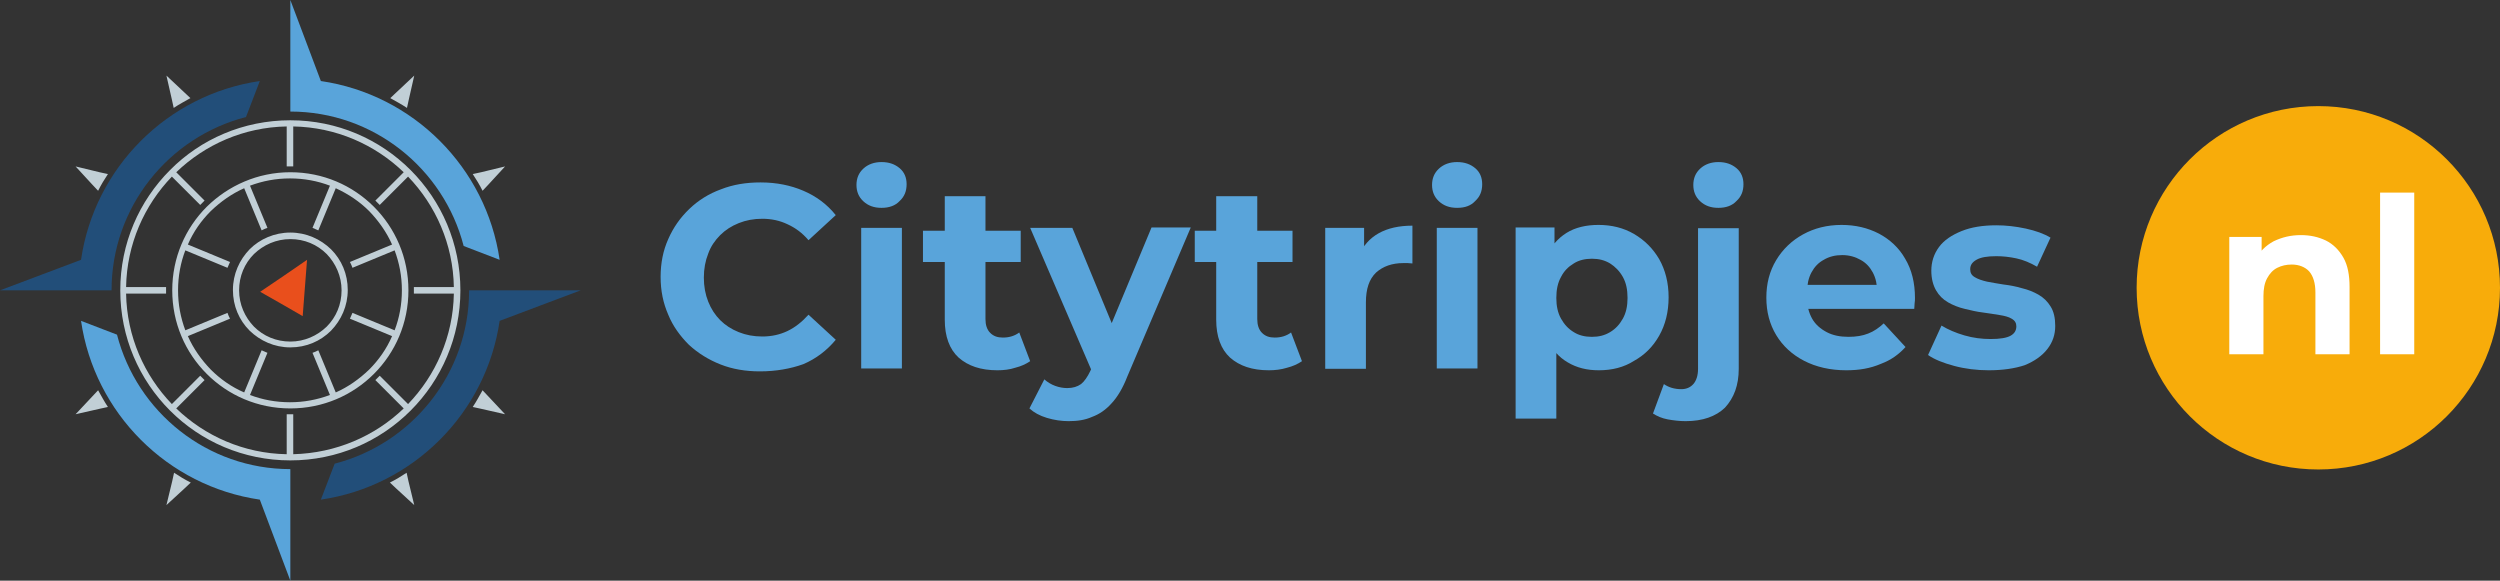 <svg xmlns="http://www.w3.org/2000/svg" xmlns:xlink="http://www.w3.org/1999/xlink" version="1.1" id="Layer_1" x="0px" y="0px" style="enable-background:new 0 0 1200 792;" xml:space="preserve" viewBox="181 299.5 688 159.8">
<rect x="181" y="299.5" width="688" height="159.8" fill="#333333" stroke="none"/>
<style type="text/css">
	.st0{fill:#224E79;}
	.st1{fill:#59A4DA;}
	.st2{fill:#C1CFD6;}
	.st3{fill:#E94F1C;}
	.st4{fill:#F8AC0A;}
	.st5{fill:#FFFFFF;}
</style>
<g>
	<path class="st0" d="M181,379.4h21.7h5.4h3.6c0-22.9,15.7-42.2,37-47.7l3.8-9.9c-25.4,3.7-45.5,23.8-49.2,49.2L181,379.4L181,379.4   z M269.3,437c25.4-3.7,45.5-23.8,49.2-49.2l22.3-8.4h-21.7h-5.4h-3.6c0,22.9-15.7,42.2-37,47.7L269.3,437L269.3,437z"/>
	<path class="st1" d="M260.9,459.3v-21.7v-5.4v-3.6c-22.9,0-42.2-15.7-47.7-37l-9.9-3.8c3.7,25.4,23.8,45.5,49.2,49.2L260.9,459.3   L260.9,459.3z M260.9,299.5v21.7v5.4v3.6c22.9,0,42.2,15.7,47.7,37l9.9,3.8c-3.7-25.4-23.8-45.5-49.2-49.2L260.9,299.5L260.9,299.5   z"/>
	<path class="st2" d="M295,320.3l-1.5,6.6l-0.5,2.3c-1.5-1-3-1.8-4.6-2.7l1.7-1.6L295,320.3L295,320.3z M320,345.3l-4.6,5l-1.6,1.7   c-0.8-1.6-1.7-3.1-2.7-4.6l2.3-0.5L320,345.3L320,345.3z M226.8,438.5l5-4.6l1.7-1.6c-1.6-0.8-3.1-1.7-4.6-2.7l-0.5,2.3   L226.8,438.5L226.8,438.5z M201.8,413.5l6.6-1.5l2.3-0.5c-1-1.5-1.8-3-2.7-4.6l-1.6,1.7L201.8,413.5L201.8,413.5z M320,413.5   l-6.6-1.5l-2.3-0.5c1-1.5,1.8-3,2.7-4.6l1.6,1.7L320,413.5L320,413.5z M295,438.5l-5-4.6l-1.7-1.6c1.6-0.8,3.1-1.7,4.6-2.7l0.5,2.3   L295,438.5L295,438.5z M201.8,345.3l4.6,5l1.6,1.7c0.8-1.6,1.7-3.1,2.7-4.6l-2.3-0.5L201.8,345.3L201.8,345.3z M226.8,320.3   l1.5,6.6l0.5,2.3c1.5-1,3-1.8,4.6-2.7l-1.7-1.6L226.8,320.3L226.8,320.3z M260.9,346.9c9,0,17.1,3.6,23,9.5s9.5,14,9.5,23   s-3.6,17.1-9.5,23s-14,9.5-23,9.5c-9,0-17.1-3.6-23-9.5c-5.9-5.9-9.5-14-9.5-23s3.6-17.1,9.5-23   C243.8,350.6,251.9,346.9,260.9,346.9L260.9,346.9z M273.4,351.3l-4.8,11.6c-0.5-0.2-1.1-0.5-1.6-0.7l4.8-11.6c-3.4-1.3-7.1-2-11-2   s-7.5,0.7-11,2l4.8,11.6c-0.5,0.2-1.1,0.4-1.6,0.7l-4.8-11.6c-3.4,1.5-6.5,3.7-9.2,6.3c-2.6,2.6-4.8,5.7-6.3,9.2l11.6,4.8   c-0.2,0.5-0.5,1.1-0.7,1.6l-11.6-4.8c-1.3,3.4-2,7.1-2,11s0.7,7.5,2,11l11.6-4.8c0.2,0.5,0.4,1.1,0.7,1.6l-11.6,4.8   c1.5,3.4,3.7,6.5,6.3,9.2c2.6,2.6,5.7,4.8,9.2,6.3l4.8-11.6c0.5,0.2,1.1,0.5,1.6,0.7l-4.8,11.6c3.4,1.3,7.1,2,11,2s7.5-0.7,11-2   l-4.8-11.6c0.5-0.2,1.1-0.4,1.6-0.7l4.8,11.6c3.4-1.5,6.5-3.7,9.2-6.3c2.6-2.6,4.8-5.7,6.3-9.2l-11.6-4.8c0.2-0.5,0.5-1.1,0.7-1.6   l11.6,4.8c1.3-3.4,2-7.1,2-11s-0.7-7.5-2-11l-11.6,4.8c-0.2-0.5-0.4-1.1-0.7-1.6l11.6-4.8c-1.5-3.4-3.7-6.5-6.3-9.2   C280,355,276.9,352.9,273.4,351.3L273.4,351.3z M292.1,411.9l-7.8-7.8c0.2-0.2,0.4-0.4,0.6-0.6c0.2-0.2,0.4-0.4,0.6-0.6l7.8,7.8   c7.6-7.9,12.4-18.6,12.6-30.4h-11c0-0.3,0-0.6,0-0.9s0-0.6,0-0.9h11c-0.2-11.8-5-22.5-12.6-30.4l-7.8,7.8c-0.2-0.2-0.4-0.4-0.6-0.6   c-0.2-0.2-0.4-0.4-0.6-0.6l7.8-7.8c-7.9-7.6-18.6-12.4-30.4-12.6v11c-0.3,0-0.6,0-0.9,0c-0.3,0-0.6,0-0.9,0v-11   c-11.8,0.2-22.5,5-30.4,12.6l7.8,7.8c-0.2,0.2-0.4,0.4-0.6,0.6c-0.2,0.2-0.4,0.4-0.6,0.6l-7.8-7.8c-7.6,7.9-12.4,18.6-12.6,30.4h11   c0,0.3,0,0.6,0,0.9s0,0.6,0,0.9h-11c0.2,11.8,5,22.5,12.6,30.4l7.8-7.8c0.2,0.2,0.4,0.4,0.6,0.6c0.2,0.2,0.4,0.4,0.6,0.6l-7.8,7.8   c7.9,7.6,18.6,12.4,30.4,12.6v-11c0.3,0,0.6,0,0.9,0c0.3,0,0.6,0,0.9,0v11C273.5,424.2,284.2,419.5,292.1,411.9L292.1,411.9z    M260.9,332.6c12.9,0,24.6,5.2,33.1,13.7c8.5,8.5,13.7,20.2,13.7,33.1c0,12.9-5.2,24.6-13.7,33.1c-8.5,8.5-20.2,13.7-33.1,13.7   c-12.9,0-24.6-5.2-33.1-13.7c-8.5-8.5-13.7-20.2-13.7-33.1c0-12.9,5.2-24.6,13.7-33.1C236.2,337.8,248,332.6,260.9,332.6   L260.9,332.6z M260.9,363.5c4.4,0,8.3,1.8,11.2,4.6c2.9,2.9,4.6,6.8,4.6,11.2c0,4.4-1.8,8.3-4.6,11.2c-2.9,2.9-6.8,4.6-11.2,4.6   c-4.4,0-8.3-1.8-11.2-4.6c-2.9-2.9-4.6-6.8-4.6-11.2c0-4.4,1.8-8.3,4.6-11.2C252.5,365.3,256.5,363.5,260.9,363.5L260.9,363.5z    M270.9,369.4c-2.6-2.6-6.1-4.1-10-4.1s-7.4,1.6-10,4.1c-2.6,2.6-4.1,6.1-4.1,10s1.6,7.4,4.1,10c2.6,2.6,6.1,4.1,10,4.1   s7.4-1.6,10-4.1c2.6-2.6,4.1-6.1,4.1-10S273.4,372,270.9,369.4L270.9,369.4z"/>
	<polygon class="st3" points="265.5,371 264.9,378.7 264.3,386.5 258.4,383.1 252.6,379.8 259.1,375.4  "/>
</g>
<g>
	<path class="st1" d="M390.1,401.7c-3.9,0-7.5-0.6-10.8-1.9c-3.3-1.3-6.2-3.1-8.7-5.4c-2.4-2.4-4.4-5.1-5.7-8.3   c-1.4-3.2-2.1-6.6-2.1-10.4c0-3.8,0.7-7.3,2.1-10.4c1.4-3.2,3.3-5.9,5.8-8.3c2.5-2.4,5.4-4.2,8.7-5.4c3.3-1.3,6.9-1.9,10.9-1.9   c4.4,0,8.3,0.8,11.8,2.3c3.5,1.5,6.5,3.7,8.9,6.7l-7.5,6.9c-1.7-2-3.6-3.4-5.8-4.4c-2.1-1-4.4-1.5-6.9-1.5c-2.4,0-4.5,0.4-6.5,1.2   c-2,0.8-3.7,1.9-5.1,3.3c-1.4,1.4-2.6,3.1-3.3,5.1c-0.8,2-1.2,4.2-1.2,6.6c0,2.4,0.4,4.6,1.2,6.6c0.8,2,1.9,3.7,3.3,5.1   c1.4,1.4,3.1,2.5,5.1,3.3c2,0.8,4.1,1.2,6.5,1.2c2.5,0,4.8-0.5,6.9-1.5c2.1-1,4-2.5,5.8-4.5l7.5,6.9c-2.4,2.9-5.4,5.2-8.9,6.7   C398.5,401,394.5,401.7,390.1,401.7z"/>
	<path class="st1" d="M423.6,356.7c-2.1,0-3.7-0.6-5-1.8c-1.3-1.2-1.9-2.7-1.9-4.5c0-1.8,0.6-3.3,1.9-4.5c1.3-1.2,3-1.8,5-1.8   c2.1,0,3.7,0.6,5,1.7c1.3,1.1,1.9,2.6,1.9,4.4c0,1.9-0.6,3.4-1.9,4.6C427.4,356.1,425.7,356.7,423.6,356.7z M418,400.9v-38.7h11.2   v38.7H418z"/>
	<path class="st1" d="M435,371.6V363h26.9v8.6H435z M455.5,401.4c-4.6,0-8.1-1.2-10.7-3.5c-2.5-2.3-3.8-5.8-3.8-10.4v-34h11.2v33.8   c0,1.6,0.4,2.9,1.3,3.8c0.9,0.9,2,1.3,3.5,1.3c1.8,0,3.3-0.5,4.5-1.4l3,7.9c-1.2,0.8-2.5,1.4-4.1,1.8   C458.9,401.2,457.2,401.4,455.5,401.4z"/>
	<path class="st1" d="M475.1,415.4c-2,0-4-0.3-6-0.9c-2-0.6-3.6-1.5-4.8-2.6l4.1-8c0.9,0.8,1.9,1.4,3,1.8c1.1,0.4,2.2,0.6,3.3,0.6   c1.6,0,2.8-0.4,3.8-1.1c0.9-0.7,1.8-2,2.6-3.7l2-4.8l0.9-1.2l13.9-33.4h10.8l-17.5,41.1c-1.2,3.1-2.7,5.6-4.3,7.3   c-1.6,1.8-3.4,3-5.3,3.7C479.6,415.1,477.5,415.4,475.1,415.4z M481.8,402.4l-17.3-40.2h11.6l13.4,32.4L481.8,402.4z"/>
	<path class="st1" d="M509.8,371.6V363h26.9v8.6H509.8z M530.2,401.4c-4.6,0-8.1-1.2-10.7-3.5c-2.5-2.3-3.8-5.8-3.8-10.4v-34H527   v33.8c0,1.6,0.4,2.9,1.3,3.8c0.9,0.9,2,1.3,3.5,1.3c1.8,0,3.3-0.5,4.5-1.4l3,7.9c-1.2,0.8-2.5,1.4-4.1,1.8   C533.6,401.2,531.9,401.4,530.2,401.4z"/>
	<path class="st1" d="M545.7,400.9v-38.7h10.7v10.9l-1.5-3.2c1.2-2.7,3-4.8,5.5-6.2c2.5-1.4,5.6-2.1,9.3-2.1v10.4   c-0.5,0-0.9-0.1-1.3-0.1c-0.4,0-0.8,0-1.2,0c-3.1,0-5.6,0.9-7.5,2.6c-1.9,1.8-2.8,4.5-2.8,8.2v18.3H545.7z"/>
	<path class="st1" d="M582,356.7c-2.1,0-3.7-0.6-5-1.8c-1.3-1.2-1.9-2.7-1.9-4.5c0-1.8,0.6-3.3,1.9-4.5c1.3-1.2,3-1.8,5-1.8   c2.1,0,3.7,0.6,5,1.7c1.3,1.1,1.9,2.6,1.9,4.4c0,1.9-0.6,3.4-1.9,4.6C585.8,356.1,584.2,356.7,582,356.7z M576.4,400.9v-38.7h11.2   v38.7H576.4z"/>
	<path class="st1" d="M598.1,414.8v-52.7h10.7v7.9l-0.2,11.5l0.7,11.4v21.8H598.1z M621,401.4c-3.3,0-6.1-0.7-8.6-2.2   c-2.4-1.4-4.4-3.6-5.7-6.6s-2.1-6.7-2.1-11.2c0-4.6,0.6-8.3,1.9-11.2c1.3-2.9,3.2-5.1,5.6-6.6s5.4-2.2,8.8-2.2   c3.6,0,6.9,0.8,9.8,2.5c2.9,1.7,5.2,4,6.9,6.9c1.7,3,2.6,6.5,2.6,10.5c0,4.1-0.9,7.6-2.6,10.6c-1.7,3-4,5.3-6.9,6.9   C627.9,400.6,624.6,401.4,621,401.4z M619.1,392.2c1.9,0,3.5-0.4,5-1.3c1.5-0.9,2.6-2.1,3.5-3.7c0.9-1.6,1.3-3.5,1.3-5.7   c0-2.3-0.4-4.2-1.3-5.8c-0.9-1.6-2.1-2.8-3.5-3.7c-1.5-0.9-3.1-1.3-5-1.3s-3.6,0.4-5,1.3c-1.5,0.9-2.7,2.1-3.5,3.7   c-0.9,1.6-1.3,3.5-1.3,5.8c0,2.2,0.4,4.1,1.3,5.7c0.9,1.6,2,2.8,3.5,3.7C615.5,391.8,617.2,392.2,619.1,392.2z"/>
	<path class="st1" d="M644.9,415.4c-1.7,0-3.4-0.2-5-0.5s-2.9-0.9-4-1.6l3-8.1c1.3,0.9,2.9,1.4,4.8,1.4c1.4,0,2.5-0.5,3.3-1.4   c0.8-0.9,1.3-2.3,1.3-4.2v-38.7h11.2v38.7c0,4.5-1.3,8-3.8,10.7C653.2,414.1,649.6,415.4,644.9,415.4z M653.9,356.7   c-2.1,0-3.7-0.6-5-1.8c-1.3-1.2-1.9-2.7-1.9-4.5c0-1.8,0.6-3.3,1.9-4.5c1.3-1.2,3-1.8,5-1.8c2.1,0,3.7,0.6,5,1.7   c1.3,1.1,1.9,2.6,1.9,4.4c0,1.9-0.6,3.4-1.9,4.6C657.7,356.1,656,356.7,653.9,356.7z"/>
	<path class="st1" d="M689.1,401.4c-4.4,0-8.3-0.9-11.6-2.6c-3.3-1.7-5.9-4.1-7.7-7.1c-1.8-3-2.7-6.4-2.7-10.3   c0-3.9,0.9-7.3,2.7-10.3c1.8-3,4.3-5.4,7.4-7.1c3.1-1.7,6.6-2.6,10.6-2.6c3.8,0,7.2,0.8,10.3,2.4c3,1.6,5.5,3.9,7.2,6.9   c1.8,3,2.7,6.6,2.7,10.8c0,0.4,0,0.9-0.1,1.5c0,0.6-0.1,1.1-0.1,1.5h-31.5v-6.6h25.6l-4.3,1.9c0-2-0.4-3.8-1.2-5.3   c-0.8-1.5-1.9-2.7-3.4-3.5c-1.4-0.8-3.1-1.3-5-1.3c-1.9,0-3.6,0.4-5.1,1.3c-1.5,0.8-2.6,2-3.4,3.5c-0.8,1.5-1.2,3.3-1.2,5.4v1.7   c0,2.1,0.5,4,1.4,5.6c0.9,1.6,2.3,2.8,4,3.7s3.7,1.3,6,1.3c2.1,0,3.9-0.3,5.4-0.9c1.6-0.6,3-1.6,4.3-2.8l6,6.5   c-1.8,2-4,3.6-6.7,4.6C695.7,400.9,692.6,401.4,689.1,401.4z"/>
	<path class="st1" d="M728.3,401.4c-3.3,0-6.5-0.4-9.5-1.2c-3-0.8-5.5-1.8-7.2-3l3.7-8.1c1.8,1.1,3.9,2,6.3,2.7c2.4,0.7,4.8,1,7.2,1   c2.6,0,4.4-0.3,5.5-0.9c1.1-0.6,1.6-1.5,1.6-2.6c0-0.9-0.4-1.6-1.3-2.1c-0.8-0.5-2-0.8-3.3-1c-1.4-0.2-2.9-0.5-4.6-0.7   c-1.7-0.2-3.3-0.6-5-1c-1.7-0.4-3.2-1-4.6-1.8c-1.4-0.8-2.5-1.9-3.3-3.3c-0.8-1.4-1.3-3.2-1.3-5.4c0-2.4,0.7-4.6,2.1-6.5   c1.4-1.9,3.5-3.3,6.2-4.4c2.7-1.1,5.9-1.6,9.6-1.6c2.6,0,5.3,0.3,8.1,0.9c2.7,0.6,5,1.4,6.8,2.5l-3.7,8c-1.9-1.1-3.8-1.9-5.7-2.3   c-1.9-0.4-3.7-0.6-5.5-0.6c-2.5,0-4.3,0.3-5.5,1c-1.2,0.7-1.7,1.5-1.7,2.6c0,1,0.4,1.7,1.3,2.2c0.8,0.5,2,0.9,3.3,1.2   c1.4,0.3,2.9,0.5,4.6,0.8c1.7,0.2,3.3,0.5,5,1c1.7,0.4,3.2,1,4.6,1.8c1.4,0.8,2.5,1.9,3.3,3.2c0.9,1.4,1.3,3.2,1.3,5.4   c0,2.4-0.7,4.5-2.2,6.4c-1.4,1.8-3.5,3.3-6.2,4.4C735.5,400.9,732.2,401.4,728.3,401.4z"/>
</g>
<circle class="st4" cx="819" cy="378.7" r="50"/>
<g>
	<path class="st5" d="M814.2,364.2c2.6,0,4.8,0.5,6.9,1.5c2,1,3.6,2.6,4.8,4.7c1.2,2.1,1.7,4.8,1.7,8.1V397h-9.4v-17   c0-2.6-0.6-4.5-1.7-5.8c-1.1-1.2-2.8-1.9-4.8-1.9c-1.5,0-2.8,0.3-4,0.9c-1.2,0.6-2.1,1.6-2.8,2.9c-0.7,1.3-1,2.9-1,4.9v16h-9.4   v-32.3h8.9v8.9l-1.7-2.7c1.2-2.2,2.8-3.8,5-5C809,364.8,811.4,364.2,814.2,364.2z"/>
	<path class="st5" d="M836,397v-44.5h9.4V397H836z"/>
</g>
</svg>